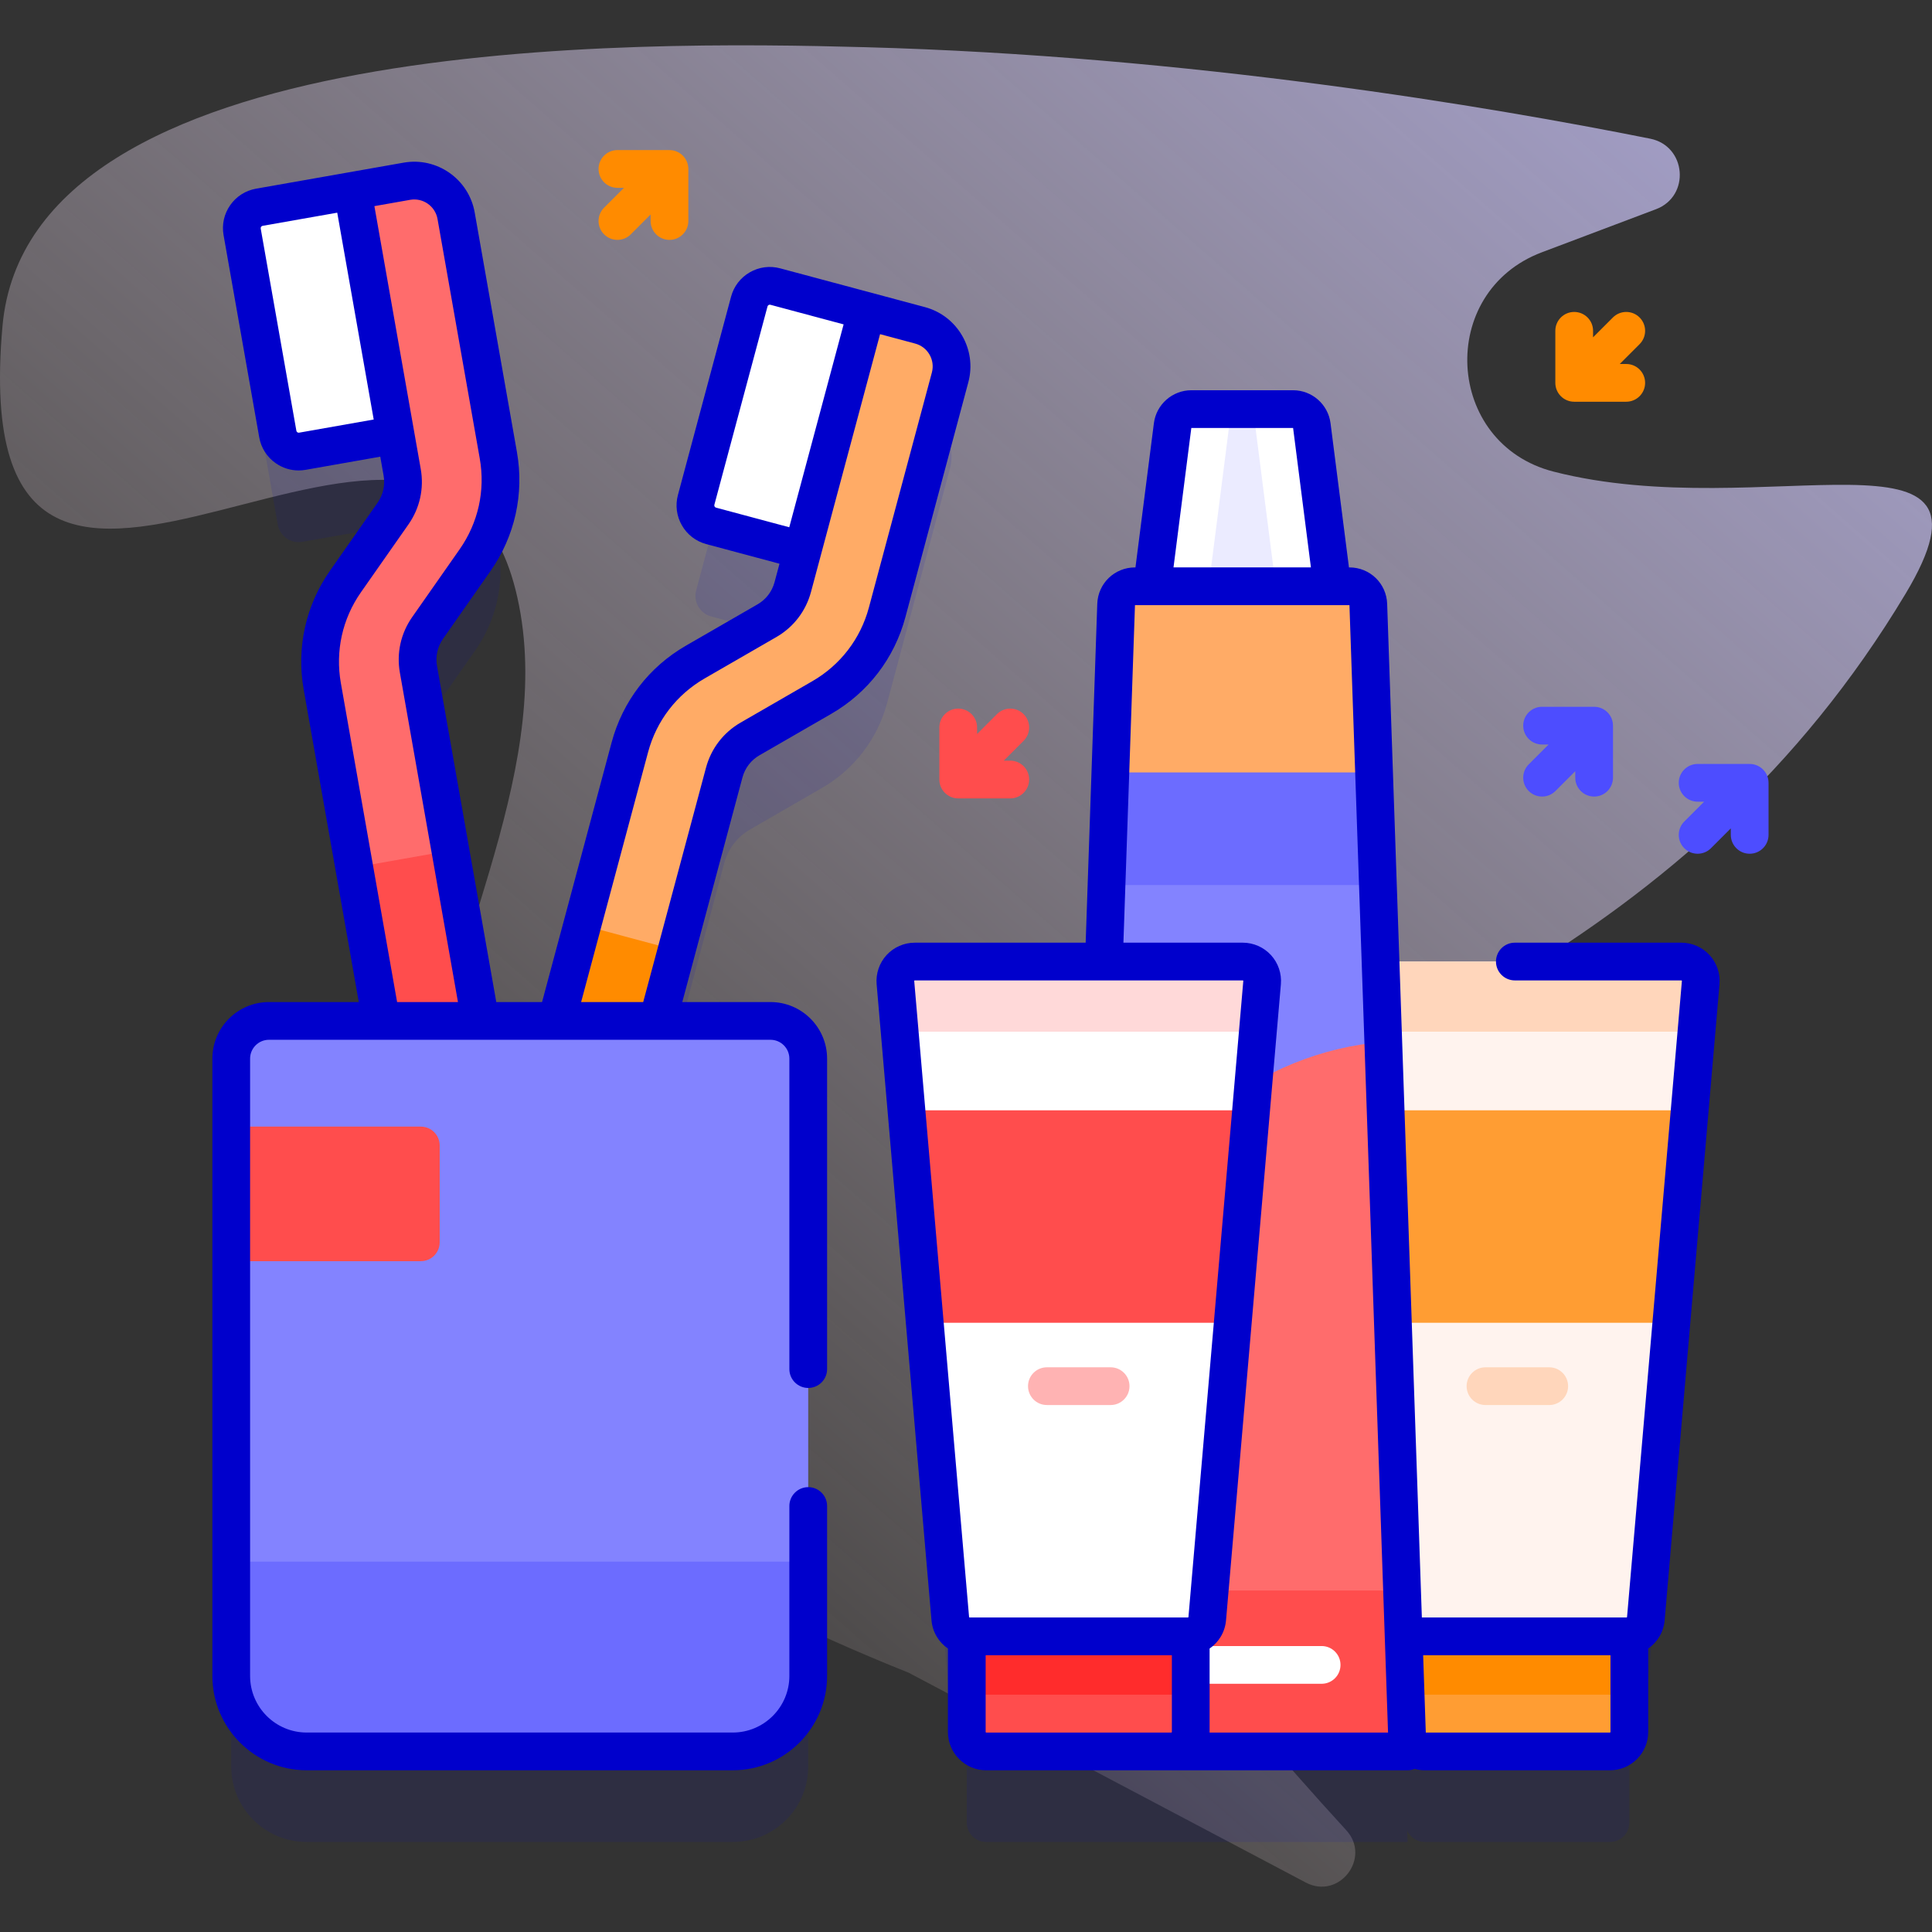 <svg id="Capa_1" enable-background="new 0 0 512 512" height="512" viewBox="0 0 512 512" width="512" xmlns="http://www.w3.org/2000/svg" xmlns:xlink="http://www.w3.org/1999/xlink"><rect x="0" y="0" width="512" height="512" fill="#333333" stroke="none"/><linearGradient id="SVGID_1_" gradientUnits="userSpaceOnUse" x1="545.75" x2="49.172" y1="-134.458" y2="431.734"><stop offset=".001" stop-color="#b3b3ff"/><stop offset=".992" stop-color="#ffe8dc" stop-opacity="0"/></linearGradient><g><path d="m411.709 124.985c-28.852-7.397-30.968-47.604-3.103-58.123l30.245-11.416c9.177-3.464 8.077-16.773-1.542-18.696-42.507-8.496-121.887-21.932-208.21-24.249-59.868-1.607-221.531-3.779-228.442 73.935-10.978 123.46 118.949-17.955 136.904 74.063 17.955 92.017-121.194 193.012 103.239 282.786l105.234 55.601c8.827 4.664 17.472-6.518 10.723-13.874-8.536-9.303-17.783-19.736-26.983-30.753-5.823-6.973-4.255-17.471 3.346-22.446l9.316-6.098c4.288-2.807 6.871-7.586 6.871-12.71 0-7.594-5.608-14.021-13.131-15.051l-21.656-2.964c-24.925-3.411-44.732-23.307-47.064-48.356-1.299-13.954 3.414-25.052 16.935-31.277 73.114-33.665 163.954-63.54 220.618-158.031 28.848-48.103-37.361-17.999-93.3-32.341z" fill="url(#SVGID_1_)"/><g><g fill="#00c" opacity=".1"><path d="m445.581 278.82h-79.727l-3.239-94.621c-.092-2.693-2.302-4.829-4.997-4.829h-4.532l-5.442-42.586c-.319-2.496-2.443-4.366-4.96-4.366h-26.971c-2.516 0-4.641 1.87-4.96 4.366l-5.442 42.586h-4.532c-2.695 0-4.905 2.135-4.997 4.829l-3.239 94.621h-50.125c-3.014 0-5.381 2.581-5.122 5.583l14.537 168.55c.207 2.404 2.051 4.287 4.374 4.628v25.42c0 2.838 2.303 5.141 5.141 5.141h24.031 25.037 62.602l-.103-3.011c.811 1.773 2.591 3.011 4.667 3.011h49.068c2.838 0 5.141-2.303 5.141-5.141v-25.42c2.323-.342 4.167-2.225 4.374-4.628l14.537-168.55c.26-3.002-2.107-5.583-5.121-5.583z"/><path d="m243.827 110.221-38.367-10.28c-3.002-.804-6.088.977-6.893 3.979l-14.081 52.55c-.804 3.002.977 6.088 3.979 6.893l24.23 6.492-2.604 9.719c-1.016 3.791-3.447 6.958-6.846 8.919l-18.994 10.962c-8.607 4.969-14.763 12.989-17.334 22.585l-19.43 72.514h-20.164l-16.43-93.177c-.677-3.837.199-7.785 2.433-10.976l12.576-17.961c5.699-8.138 7.888-18.009 6.162-27.795l-11.195-63.488c-1.079-6.121-6.916-10.208-13.037-9.128l-39.101 6.895c-3.06.54-5.104 3.458-4.564 6.519l9.447 53.579c.54 3.06 3.458 5.104 6.518 4.564l24.693-4.354 1.747 9.908c.681 3.865-.183 7.763-2.434 10.977l-12.576 17.961c-5.698 8.14-7.887 18.01-6.161 27.794l15.637 88.682h-29.761c-5.523 0-10 4.477-10 10v163.588c0 11.046 8.954 20 20 20h112.912c11.046 0 20-8.954 20-20v-163.588c0-5.523-4.477-10-10-10h-29.895l17.634-65.813c1.008-3.763 3.471-6.971 6.845-8.919l18.994-10.962c8.607-4.966 14.764-12.987 17.336-22.586l16.685-62.27c1.609-6.002-1.955-12.173-7.961-13.783z"/></g><g><path d="m353.087 155.37h-47.775l5.442-42.586c.319-2.496 2.443-4.366 4.96-4.366h26.971c2.516 0 4.641 1.87 4.96 4.366z" fill="#fff"/><path d="m338.087 155.37h-17.775l6-46.953h5.775z" fill="#ebebff"/><g><path d="m431.044 433.653h-57.854c-2.668 0-4.893-2.041-5.122-4.699l-14.537-168.55c-.259-3.003 2.108-5.583 5.122-5.583h86.928c3.014 0 5.381 2.58 5.122 5.583l-14.537 168.55c-.229 2.657-2.454 4.699-5.122 4.699z" fill="#fff3ee"/><path d="m354.652 273.411h94.929l1.122-13.008c.259-3.002-2.108-5.583-5.122-5.583h-86.928c-3.014 0-5.381 2.581-5.122 5.583z" fill="#ffd6bb"/><path d="m356.449 294.239 4.856 56.312h81.623l4.857-56.312z" fill="#ff9d33"/><path d="m431.792 430.267v28.734c0 2.838-2.303 5.141-5.141 5.141h-49.068c-2.838 0-5.141-2.303-5.141-5.141v-28.734z" fill="#ff9d33"/><path d="m372.442 430.267h59.35v18.837h-59.35z" fill="#ff8b00"/><g><path d="m410.564 372.348h-16.894c-2.761 0-5-2.238-5-5s2.239-5 5-5h16.894c2.761 0 5 2.238 5 5s-2.239 5-5 5z" fill="#ffd6bb"/></g></g><path d="m373.019 464.143h-87.64l10.403-303.944c.092-2.693 2.302-4.829 4.997-4.829h56.839c2.695 0 4.905 2.136 4.997 4.829z" fill="#8383ff"/><path d="m364.371 211.468-1.755-51.269c-.092-2.693-2.302-4.829-4.997-4.829h-56.839c-2.695 0-4.905 2.135-4.997 4.829l-1.755 51.269z" fill="#ffab66"/><path d="m294.259 204.711-1.021 29.845h71.923l-1.022-29.845z" fill="#6c6cff"/><path d="m373.023 464.14h-87.64l4.41-128.97c15.37-33.26 43.78-56.38 76.79-59.05z" fill="#ff6c6c"/><path d="m286.84 421.512-1.457 42.628h87.64l-1.46-42.628z" fill="#ff4d4d"/><g><path d="m350.247 446.218h-37.392c-2.761 0-5-2.238-5-5s2.239-5 5-5h37.392c2.761 0 5 2.238 5 5s-2.239 5-5 5z" fill="#fff"/></g><g><g><g><g><g><path d="m133.389 323.171 33.529-125.131c2.571-9.596 8.727-17.616 17.334-22.585l18.994-10.962c3.399-1.961 5.831-5.129 6.846-8.919l19.598-73.14 14.136 3.788c6.006 1.609 9.57 7.78 7.962 13.784l-16.685 62.27c-2.572 9.598-8.729 17.619-17.336 22.586l-18.994 10.962c-3.375 1.948-5.837 5.156-6.845 8.919l-33.528 125.13z" fill="#ffab66"/></g><g><path d="m115.949 274.55h80.804v25.893h-80.804z" fill="#ff8b00" transform="matrix(.259 -.966 .966 .259 -161.816 364.111)"/></g><path d="m188.467 139.363 24.23 6.492 16.994-63.422-24.23-6.492c-3.002-.804-6.088.977-6.893 3.979l-14.081 52.55c-.804 3.003.977 6.089 3.98 6.893z" fill="#fff"/></g><g><g><path d="m107.899 309.449-22.495-127.577c-1.725-9.784.463-19.654 6.161-27.794l12.576-17.961c2.251-3.214 3.115-7.112 2.434-10.977l-13.148-74.57 14.407-2.54c6.121-1.079 11.957 3.008 13.037 9.128l11.195 63.488c1.726 9.786-.463 19.657-6.162 27.795l-12.576 17.961c-2.234 3.191-3.11 7.139-2.433 10.976l22.495 127.577z" fill="#ff6c6c"/></g><g><path d="m100.687 227.012h25.883v80.804h-25.883z" fill="#ff4d4d" transform="matrix(.985 -.174 .174 .985 -44.71 23.794)"/></g><path d="m80.135 119.586 24.693-4.354-11.401-64.662-24.693 4.354c-3.06.54-5.104 3.458-4.564 6.518l9.447 53.579c.539 3.061 3.457 5.105 6.518 4.565z" fill="#fff"/></g><g><path d="m194.189 464.143h-112.912c-11.046 0-20-8.954-20-20v-163.589c0-5.523 4.477-10 10-10h132.912c5.523 0 10 4.477 10 10v163.588c0 11.047-8.954 20.001-20 20.001z" fill="#8383ff"/><path d="m111.521 334.228h-50.244v-35.664h50.243c2.761 0 5 2.239 5 5v25.664c.001 2.762-2.238 5-4.999 5z" fill="#ff4d4d"/><path d="m61.277 413.842v30.301c0 11.046 8.954 20 20 20h112.912c11.046 0 20-8.954 20-20v-30.301z" fill="#6c6cff"/></g></g></g><g><g><g><path d="m315.558 430.267v28.734c0 2.838-2.303 5.141-5.141 5.141h-49.068c-2.838 0-5.141-2.303-5.141-5.141v-28.734z" fill="#ff4d4d"/><path d="m256.208 430.267h59.35v18.837h-59.35z" fill="#ff2c2c"/><path d="m314.81 433.653h-57.855c-2.668 0-4.893-2.041-5.122-4.699l-14.537-168.55c-.259-3.003 2.108-5.583 5.122-5.583h86.928c3.014 0 5.381 2.58 5.122 5.583l-14.537 168.55c-.228 2.657-2.453 4.699-5.121 4.699z" fill="#fff"/><path d="m238.418 273.411h94.929l1.122-13.008c.259-3.002-2.108-5.583-5.122-5.583h-86.928c-3.014 0-5.381 2.581-5.122 5.583z" fill="#ffd9d9"/><path d="m240.215 294.239 4.856 56.312h81.623l4.857-56.312z" fill="#ff4d4d"/><g fill="#00c"><path d="m453.053 253.105c-1.916-2.088-4.639-3.285-7.472-3.285h-44.13c-2.761 0-5 2.238-5 5s2.239 5 5 5h44.13c.026 0 .062 0 .104.046s.039.081.037.107l-14.537 168.55c-.006.073-.067.129-.141.129h-54.237l-9.194-268.624c-.186-5.416-4.576-9.658-9.994-9.658h-.131l-4.884-38.22c-.636-4.979-4.9-8.732-9.919-8.732h-26.972c-5.019 0-9.283 3.754-9.919 8.732l-4.884 38.22h-.13c-5.418 0-9.809 4.242-9.994 9.658l-3.073 89.792h-45.294c-2.833 0-5.557 1.197-7.472 3.285s-2.875 4.904-2.631 7.728l14.537 168.549c.272 3.155 1.935 5.838 4.355 7.496v22.124c0 5.592 4.549 10.142 10.142 10.142h43.91 5.157 62.603c.649 0 1.283-.134 1.873-.372.865.236 1.765.372 2.691.372h49.067c5.592 0 10.142-4.55 10.142-10.142v-22.124c2.42-1.657 4.084-4.34 4.356-7.494l14.537-168.55c.242-2.824-.717-5.641-2.633-7.729zm-137.34-139.687h26.972l4.722 36.952h-36.416zm-73.435 146.556c-.002-.026-.005-.062.037-.107s.078-.046.104-.046h86.929c.026 0 .062 0 .104.046s.039.081.037.107l-14.537 168.551c-.006.072-.067.128-.141.128h-57.854c-.074 0-.134-.056-.141-.129zm62.981 199.169h-43.91c-.078 0-.142-.063-.142-.142v-20.349h49.35v20.349c0 .078-.063.142-.141.142zm15.291 0c.001-.048.007-.094.007-.142v-22.123c2.421-1.657 4.084-4.341 4.356-7.495l14.537-168.55c.243-2.823-.716-5.64-2.631-7.728s-4.639-3.285-7.472-3.285h-31.629l3.062-89.45h4.523c.005 0 .01.001.015.001.004 0 .007-.001.011-.001h52.29l10.226 298.772h-47.295zm106.1 0h-48.8l-.701-20.49h49.643v20.349c0 .077-.063.141-.142.141z"/><path d="m256.619 101.299c2.319-8.657-2.838-17.587-11.498-19.908l-38.366-10.278c-2.743-.737-5.606-.358-8.064 1.061-2.458 1.42-4.217 3.712-4.952 6.454l-14.081 52.549c-.735 2.742-.358 5.606 1.062 8.065 1.419 2.458 3.711 4.217 6.453 4.951v.001l19.4 5.198-1.31 4.889c-.67 2.5-2.273 4.589-4.517 5.883l-18.994 10.962c-9.764 5.637-16.748 14.735-19.665 25.621l-18.437 68.809h-12.133l-15.701-89.045c-.449-2.549.121-5.119 1.605-7.239l12.576-17.961c6.465-9.233 8.948-20.431 6.99-31.531l-11.193-63.49c-1.556-8.824-9.994-14.741-18.829-13.185l-39.099 6.896c-2.796.492-5.232 2.044-6.861 4.369-1.628 2.325-2.253 5.146-1.76 7.94l9.448 53.58c.493 2.795 2.044 5.231 4.37 6.859 1.807 1.265 3.912 1.924 6.072 1.924.62 0 1.245-.054 1.868-.164l19.77-3.485.879 4.984c.449 2.55-.121 5.121-1.605 7.24l-12.577 17.962c-6.464 9.234-8.946 20.432-6.989 31.529l14.602 82.814h-23.806c-8.271 0-15 6.729-15 15v163.588c0 13.785 11.215 25 25 25h112.912c13.785 0 25-11.215 25-25v-45.03c0-2.762-2.239-5-5-5s-5 2.238-5 5v45.03c0 8.271-6.729 15-15 15h-112.912c-8.271 0-15-6.729-15-15v-163.586c0-2.757 2.243-5 5-5h132.912c2.757 0 5 2.243 5 5v82.268c0 2.762 2.239 5 5 5s5-2.238 5-5v-82.268c0-8.271-6.729-15-15-15h-23.379l15.948-59.519c.67-2.5 2.273-4.589 4.515-5.883l18.994-10.961c9.765-5.635 16.749-14.734 19.667-25.623zm-47.458 38.432-19.4-5.198v.001c-.167-.045-.295-.144-.382-.293-.086-.149-.107-.31-.063-.477l14.081-52.55c.045-.167.143-.295.292-.382.15-.086.309-.106.477-.062l19.401 5.197-.637 2.377zm-129.894-25.069c-.171.028-.327-.006-.468-.104-.141-.099-.228-.235-.258-.404l-9.448-53.58c-.03-.17.005-.327.104-.468s.235-.228.405-.258l19.769-3.486 9.665 54.814zm11.061 66.342c-1.493-8.468.401-17.012 5.333-24.058l12.576-17.96c3.018-4.308 4.176-9.533 3.262-14.714l-12.28-69.646 9.482-1.673c3.396-.598 6.646 1.678 7.246 5.073l11.194 63.488c1.494 8.47-.401 17.014-5.334 24.059l-12.576 17.962c-3.017 4.308-4.175 9.532-3.261 14.711l15.394 87.309h-16.128zm124.941-.474-18.995 10.962c-4.556 2.63-7.814 6.876-9.175 11.956l-16.641 62.106h-16.454l17.744-66.221c2.225-8.305 7.554-15.248 15.004-19.549l18.993-10.961c4.557-2.629 7.816-6.875 9.178-11.956l18.304-68.312 9.306 2.494c3.333.893 5.319 4.329 4.427 7.66l-16.686 62.271c-2.226 8.309-7.555 15.251-15.005 19.55z"/></g></g></g><g><path d="m294.33 372.348h-16.894c-2.761 0-5-2.238-5-5s2.239-5 5-5h16.894c2.761 0 5 2.238 5 5s-2.239 5-5 5z" fill="#ffb3b3"/></g></g></g></g><path d="m267.732 201.582h-1.723l5.259-5.259c1.953-1.952 1.953-5.118 0-7.07-1.953-1.953-5.118-1.953-7.071 0l-5.258 5.258v-1.723c0-2.762-2.239-5-5-5s-5 2.238-5 5v13.794c0 2.762 2.239 5 5 5h13.793c2.761 0 5-2.238 5-5s-2.239-5-5-5z" fill="#ff4d4d"/><g fill="#ff8b00"><path d="m177.417 39.775h-13.793c-2.761 0-5 2.238-5 5s2.239 5 5 5h1.723l-5.259 5.259c-1.953 1.952-1.953 5.118 0 7.07.977.977 2.256 1.465 3.536 1.465s2.559-.488 3.536-1.465l5.258-5.258v1.723c0 2.762 2.239 5 5 5s5-2.238 5-5v-13.794c-.001-2.761-2.24-5-5.001-5z"/><path d="m430.972 96.464h-1.723l5.259-5.259c1.953-1.952 1.953-5.118 0-7.07-1.953-1.953-5.118-1.953-7.071 0l-5.258 5.258v-1.723c0-2.762-2.239-5-5-5s-5 2.238-5 5v13.794c0 2.762 2.239 5 5 5h13.793c2.761 0 5-2.238 5-5s-2.239-5-5-5z"/></g><g fill="#4d4dff"><path d="m463.682 202.454h-13.793c-2.761 0-5 2.238-5 5s2.239 5 5 5h1.723l-5.259 5.259c-1.953 1.952-1.953 5.118 0 7.07.977.977 2.256 1.465 3.536 1.465s2.559-.488 3.536-1.465l5.258-5.258v1.723c0 2.762 2.239 5 5 5s5-2.238 5-5v-13.794c-.001-2.762-2.24-5-5.001-5z"/><path d="m422.46 187.304h-13.793c-2.761 0-5 2.238-5 5s2.239 5 5 5h1.722l-5.258 5.258c-1.953 1.952-1.953 5.118 0 7.07.977.977 2.256 1.465 3.536 1.465s2.559-.488 3.536-1.465l5.258-5.258v1.723c0 2.762 2.239 5 5 5s5-2.238 5-5v-13.793c-.001-2.762-2.239-5-5.001-5z"/></g></g></g></svg>